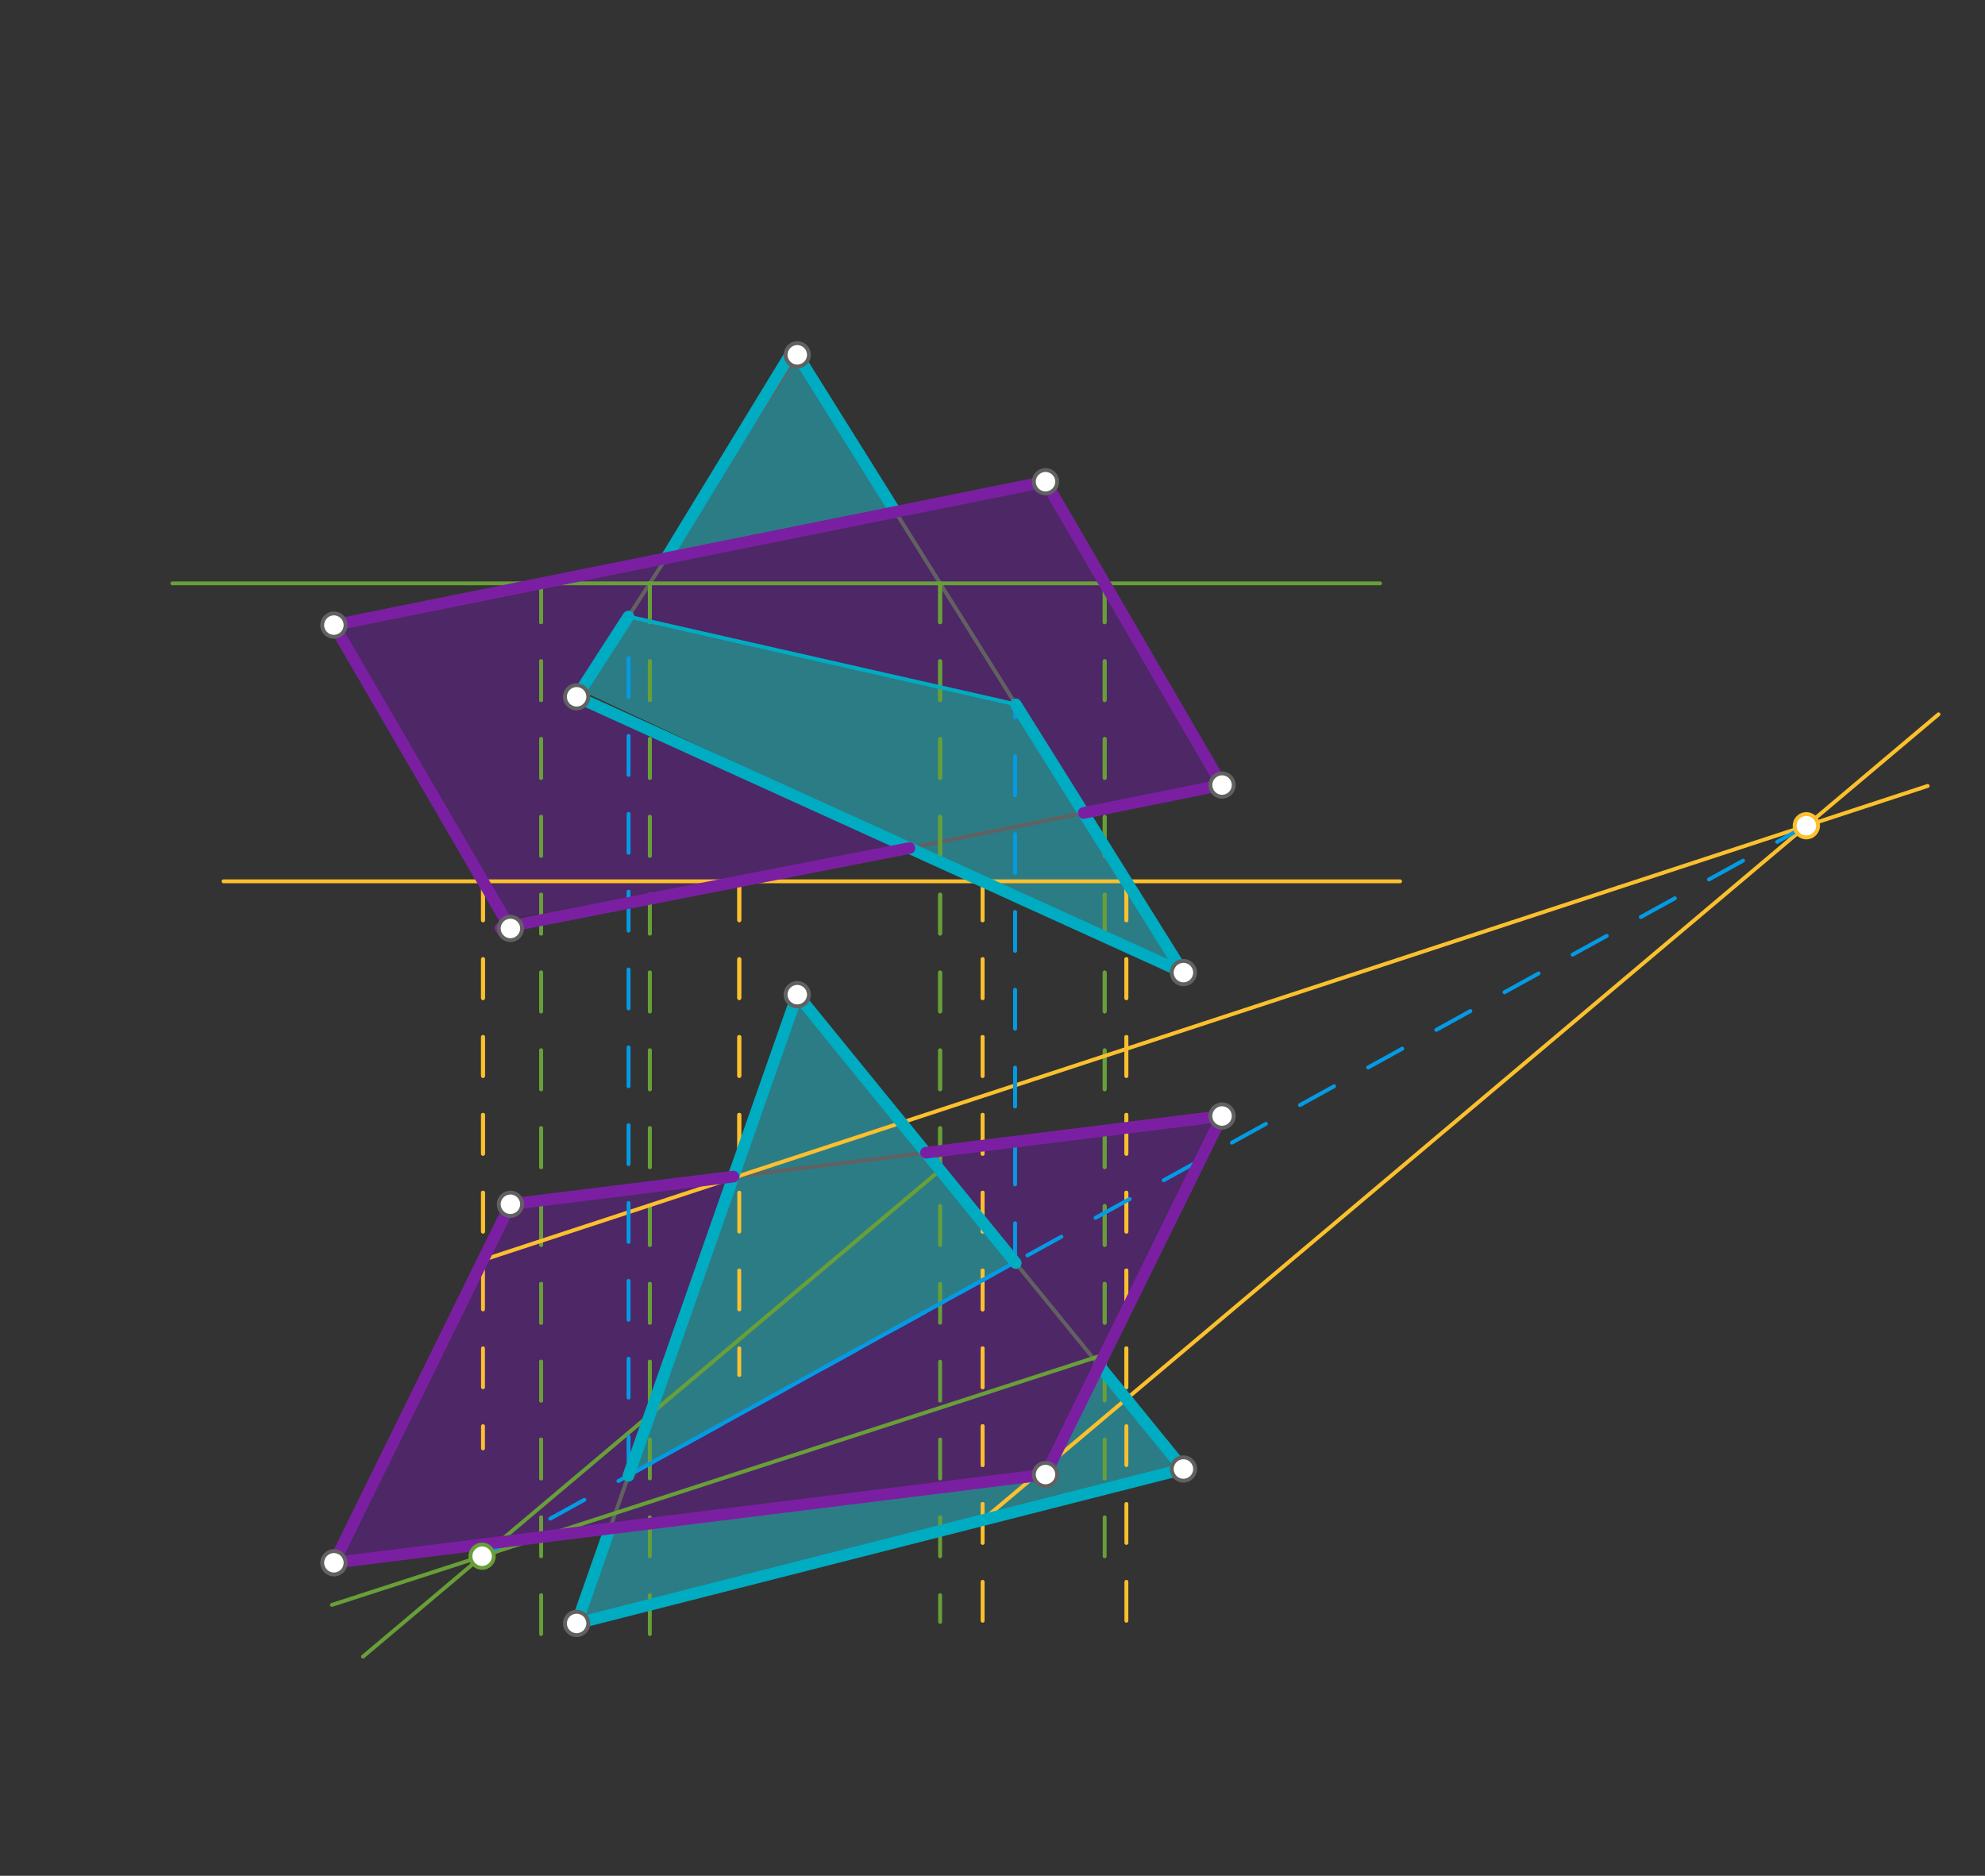 <svg xmlns="http://www.w3.org/2000/svg" class="svg--816" height="100%" preserveAspectRatio="xMidYMid meet" viewBox="0 0 510 482" width="100%"><rect x="0" y="0" width="510" height="482" fill="#333333" stroke="none"/><defs><marker id="marker-arrow" markerHeight="16" markerUnits="userSpaceOnUse" markerWidth="24" orient="auto-start-reverse" refX="24" refY="4" viewBox="0 0 24 8"><path d="M 0 0 L 24 4 L 0 8 z" stroke="inherit"></path></marker></defs><g class="aux-layer--949"></g><g class="main-layer--75a"><g class="element--733"><g fill="#26C6DA" opacity="0.5"><path d="M 161.459 379.226 L 204.841 255.585 L 260.974 324.547 L 161.459 379.226 Z" stroke="none"></path></g></g><g class="element--733"><g fill="#26C6DA" opacity="0.5"><path d="M 156.705 392.773 L 268.621 378.892 L 282.41 350.883 L 304.054 377.474 L 148.148 417.159 L 155.429 395.036 Z" stroke="none"></path></g></g><g class="element--733"><g fill="#26C6DA" opacity="0.5"><path d="M 148.148 179.049 L 161.459 158.419 L 260.974 180.987 L 260.974 180.987 L 304.054 249.915 L 304.054 249.915 L 151.429 178.464 Z" stroke="none"></path></g></g><g class="element--733"><g fill="#26C6DA" opacity="0.5"><path d="M 171.134 143.422 L 204.841 91.175 L 230.071 131.543 L 171.134 143.422 Z" stroke="none"></path></g></g><g class="element--733"><g fill="#6A1B9A" opacity="0.5"><path d="M 188.437 302.336 L 131.141 309.443 L 85.786 401.569 L 268.621 378.892 L 313.975 286.766 L 237.901 296.201 L 260.974 324.547 L 161.459 379.226 L 188.437 302.336 Z" stroke="none"></path></g></g><g class="element--733"><g fill="#6A1B9A" opacity="0.5"><path d="M 130.819 238.025 L 85.786 160.624 L 268.621 123.774 L 313.975 201.726 L 278.415 208.893 L 260.974 180.987 L 161.459 158.419 L 148.148 179.049 L 233.654 217.915 L 133.714 235.607 Z" stroke="none"></path></g></g><g class="element--733"><g fill="#6A1B9A" opacity="0.5"></g></g><g class="element--733"><g fill="#6A1B9A" opacity="0.5"></g></g><g class="element--733"><g fill="#6A1B9A" opacity="0.5"></g></g><g class="element--733"><line stroke="#616161" stroke-dasharray="none" stroke-linecap="round" stroke-width="1" x1="148.148" x2="204.841" y1="179.049" y2="91.175"></line></g><g class="element--733"><line stroke="#616161" stroke-dasharray="none" stroke-linecap="round" stroke-width="1" x1="204.841" x2="304.054" y1="91.175" y2="249.915"></line></g><g class="element--733"><line stroke="#616161" stroke-dasharray="none" stroke-linecap="round" stroke-width="1" x1="304.054" x2="148.148" y1="249.915" y2="179.049"></line></g><g class="element--733"><line stroke="#616161" stroke-dasharray="none" stroke-linecap="round" stroke-width="1" x1="85.786" x2="268.621" y1="160.624" y2="123.774"></line></g><g class="element--733"><line stroke="#616161" stroke-dasharray="none" stroke-linecap="round" stroke-width="1" x1="85.786" x2="131.141" y1="160.624" y2="238.577"></line></g><g class="element--733"><line stroke="#616161" stroke-dasharray="none" stroke-linecap="round" stroke-width="1" x1="131.141" x2="313.975" y1="238.577" y2="201.726"></line></g><g class="element--733"><line stroke="#616161" stroke-dasharray="none" stroke-linecap="round" stroke-width="1" x1="313.975" x2="268.621" y1="201.726" y2="123.774"></line></g><g class="element--733"><line stroke="#616161" stroke-dasharray="none" stroke-linecap="round" stroke-width="1" x1="148.148" x2="204.841" y1="417.159" y2="255.585"></line></g><g class="element--733"><line stroke="#616161" stroke-dasharray="none" stroke-linecap="round" stroke-width="1" x1="204.841" x2="304.054" y1="255.585" y2="377.474"></line></g><g class="element--733"><line stroke="#616161" stroke-dasharray="none" stroke-linecap="round" stroke-width="1" x1="304.054" x2="148.148" y1="377.474" y2="417.159"></line></g><g class="element--733"><line stroke="#616161" stroke-dasharray="none" stroke-linecap="round" stroke-width="1" x1="131.141" x2="85.786" y1="309.443" y2="401.569"></line></g><g class="element--733"><line stroke="#616161" stroke-dasharray="none" stroke-linecap="round" stroke-width="1" x1="85.786" x2="268.621" y1="401.569" y2="378.892"></line></g><g class="element--733"><line stroke="#616161" stroke-dasharray="none" stroke-linecap="round" stroke-width="1" x1="131.141" x2="313.975" y1="309.443" y2="286.766"></line></g><g class="element--733"><line stroke="#616161" stroke-dasharray="none" stroke-linecap="round" stroke-width="1" x1="268.621" x2="313.975" y1="378.892" y2="286.766"></line></g><g class="element--733"><line stroke="#689F38" stroke-dasharray="none" stroke-linecap="round" stroke-width="1" x1="44.286" x2="354.571" y1="149.893" y2="149.893"></line></g><g class="element--733"><line stroke="#689F38" stroke-dasharray="10" stroke-linecap="round" stroke-width="1" x1="139.029" x2="139.029" y1="149.893" y2="423.036"></line></g><g class="element--733"><line stroke="#689F38" stroke-dasharray="10" stroke-linecap="round" stroke-width="1" x1="139.029" x2="139.029" y1="149.893" y2="394.965"></line></g><g class="element--733"><line stroke="#689F38" stroke-dasharray="10" stroke-linecap="round" stroke-width="1" x1="283.818" x2="283.818" y1="149.893" y2="408.179"></line></g><g class="element--733"><line stroke="#689F38" stroke-dasharray="10" stroke-linecap="round" stroke-width="1" x1="283.818" x2="283.818" y1="149.893" y2="348.024"></line></g><g class="element--733"><line stroke="#689F38" stroke-dasharray="none" stroke-linecap="round" stroke-width="1" x1="139.029" x2="283.818" y1="394.965" y2="348.024"></line></g><g class="element--733"><line stroke="#689F38" stroke-dasharray="10" stroke-linecap="round" stroke-width="1" x1="166.959" x2="166.959" y1="149.893" y2="425.321"></line></g><g class="element--733"><line stroke="#689F38" stroke-dasharray="10" stroke-linecap="round" stroke-width="1" x1="166.959" x2="166.959" y1="149.893" y2="363.549"></line></g><g class="element--733"><line stroke="#689F38" stroke-dasharray="10" stroke-linecap="round" stroke-width="1" x1="241.54" x2="241.54" y1="149.893" y2="416.75"></line></g><g class="element--733"><line stroke="#689F38" stroke-dasharray="10" stroke-linecap="round" stroke-width="1" x1="241.54" x2="241.54" y1="149.893" y2="300.671"></line></g><g class="element--733"><line stroke="#689F38" stroke-dasharray="none" stroke-linecap="round" stroke-width="1" x1="241.54" x2="166.959" y1="300.671" y2="363.549"></line></g><g class="element--733"><line stroke="#689F38" stroke-dasharray="none" stroke-linecap="round" stroke-width="1" x1="166.959" x2="93.275" y1="363.549" y2="425.671"></line></g><g class="element--733"><line stroke="#689F38" stroke-dasharray="none" stroke-linecap="round" stroke-width="1" x1="139.029" x2="85.279" y1="394.965" y2="412.392"></line></g><g class="element--733"><line stroke="#FBC02D" stroke-dasharray="none" stroke-linecap="round" stroke-width="1" x1="57.429" x2="359.714" y1="226.464" y2="226.464"></line></g><g class="element--733"><line stroke="#FBC02D" stroke-dasharray="10" stroke-linecap="round" stroke-width="1" x1="124.093" x2="124.093" y1="226.464" y2="372.179"></line></g><g class="element--733"><line stroke="#FBC02D" stroke-dasharray="10" stroke-linecap="round" stroke-width="1" x1="124.093" x2="124.093" y1="226.464" y2="323.758"></line></g><g class="element--733"><line stroke="#FBC02D" stroke-dasharray="10" stroke-linecap="round" stroke-width="1" x1="189.936" x2="189.936" y1="226.464" y2="353.321"></line></g><g class="element--733"><line stroke="#FBC02D" stroke-dasharray="10" stroke-linecap="round" stroke-width="1" x1="189.936" x2="189.936" y1="226.464" y2="302.15"></line></g><g class="element--733"><line stroke="#FBC02D" stroke-dasharray="none" stroke-linecap="round" stroke-width="1" x1="189.936" x2="124.093" y1="302.15" y2="323.758"></line></g><g class="element--733"><line stroke="#FBC02D" stroke-dasharray="10" stroke-linecap="round" stroke-width="1" x1="252.462" x2="252.462" y1="226.464" y2="420.75"></line></g><g class="element--733"><line stroke="#FBC02D" stroke-dasharray="10" stroke-linecap="round" stroke-width="1" x1="252.462" x2="252.462" y1="226.464" y2="390.607"></line></g><g class="element--733"><line stroke="#FBC02D" stroke-dasharray="10" stroke-linecap="round" stroke-width="1" x1="289.397" x2="289.397" y1="226.464" y2="424.75"></line></g><g class="element--733"><line stroke="#FBC02D" stroke-dasharray="10" stroke-linecap="round" stroke-width="1" x1="289.397" x2="289.397" y1="226.464" y2="359.467"></line></g><g class="element--733"><line stroke="#FBC02D" stroke-dasharray="none" stroke-linecap="round" stroke-width="1" x1="252.462" x2="289.397" y1="390.607" y2="359.467"></line></g><g class="element--733"><line stroke="#FBC02D" stroke-dasharray="none" stroke-linecap="round" stroke-width="1" x1="188.316" x2="415.936" y1="302.682" y2="227.985"></line></g><g class="element--733"><line stroke="#FBC02D" stroke-dasharray="none" stroke-linecap="round" stroke-width="1" x1="289.397" x2="498.053" y1="359.467" y2="183.553"></line></g><g class="element--733"><line stroke="#FBC02D" stroke-dasharray="none" stroke-linecap="round" stroke-width="1" x1="415.936" x2="495.261" y1="227.985" y2="201.954"></line></g><g class="element--733"><line stroke="#039BE5" stroke-dasharray="10" stroke-linecap="round" stroke-width="1" x1="123.865" x2="464.097" y1="399.882" y2="212.181"></line></g><g class="element--733"><line stroke="#039BE5" stroke-dasharray="none" stroke-linecap="round" stroke-width="1" x1="161.495" x2="260.802" y1="379.121" y2="324.336"></line></g><g class="element--733"><line stroke="#039BE5" stroke-dasharray="10" stroke-linecap="round" stroke-width="1" x1="260.802" x2="260.802" y1="324.336" y2="180.948"></line></g><g class="element--733"><line stroke="#039BE5" stroke-dasharray="10" stroke-linecap="round" stroke-width="1" x1="161.495" x2="161.495" y1="379.121" y2="158.427"></line></g><g class="element--733"><line stroke="#00ACC1" stroke-dasharray="none" stroke-linecap="round" stroke-width="1" x1="161.459" x2="260.974" y1="158.419" y2="180.987"></line></g><g class="element--733"><line stroke="#00ACC1" stroke-dasharray="none" stroke-linecap="round" stroke-width="3" x1="148.148" x2="161.459" y1="179.049" y2="158.419"></line></g><g class="element--733"><line stroke="#00ACC1" stroke-dasharray="none" stroke-linecap="round" stroke-width="3" x1="171.134" x2="203.429" y1="143.422" y2="90.464"></line></g><g class="element--733"><line stroke="#00ACC1" stroke-dasharray="none" stroke-linecap="round" stroke-width="3" x1="204.841" x2="230.071" y1="91.175" y2="131.543"></line></g><g class="element--733"><line stroke="#00ACC1" stroke-dasharray="none" stroke-linecap="round" stroke-width="3" x1="260.974" x2="304.054" y1="180.987" y2="249.915"></line></g><g class="element--733"><line stroke="#00ACC1" stroke-dasharray="none" stroke-linecap="round" stroke-width="3" x1="304.054" x2="148.148" y1="249.915" y2="179.049"></line></g><g class="element--733"><line stroke="#00ACC1" stroke-dasharray="none" stroke-linecap="round" stroke-width="3" x1="204.841" x2="260.974" y1="255.585" y2="324.547"></line></g><g class="element--733"><line stroke="#00ACC1" stroke-dasharray="none" stroke-linecap="round" stroke-width="3" x1="282.41" x2="304.054" y1="350.883" y2="377.474"></line></g><g class="element--733"><line stroke="#00ACC1" stroke-dasharray="none" stroke-linecap="round" stroke-width="3" x1="304.054" x2="148.148" y1="377.474" y2="417.159"></line></g><g class="element--733"><line stroke="#00ACC1" stroke-dasharray="none" stroke-linecap="round" stroke-width="3" x1="148.148" x2="156.705" y1="417.159" y2="392.773"></line></g><g class="element--733"><line stroke="#00ACC1" stroke-dasharray="none" stroke-linecap="round" stroke-width="3" x1="161.459" x2="204.841" y1="379.226" y2="255.585"></line></g><g class="element--733"><line stroke="#7B1FA2" stroke-dasharray="none" stroke-linecap="round" stroke-width="3" x1="85.786" x2="268.621" y1="160.624" y2="123.774"></line></g><g class="element--733"><line stroke="#7B1FA2" stroke-dasharray="none" stroke-linecap="round" stroke-width="3" x1="268.621" x2="313.975" y1="123.774" y2="201.726"></line></g><g class="element--733"><line stroke="#7B1FA2" stroke-dasharray="none" stroke-linecap="round" stroke-width="3" x1="313.975" x2="278.415" y1="201.726" y2="208.893"></line></g><g class="element--733"><line stroke="#7B1FA2" stroke-dasharray="none" stroke-linecap="round" stroke-width="3" x1="233.654" x2="128.571" y1="217.915" y2="238.464"></line></g><g class="element--733"><line stroke="#7B1FA2" stroke-dasharray="none" stroke-linecap="round" stroke-width="3" x1="130.819" x2="85.786" y1="238.025" y2="160.624"></line></g><g class="element--733"><line stroke="#7B1FA2" stroke-dasharray="none" stroke-linecap="round" stroke-width="3" x1="188.437" x2="131.141" y1="302.336" y2="309.443"></line></g><g class="element--733"><line stroke="#7B1FA2" stroke-dasharray="none" stroke-linecap="round" stroke-width="3" x1="131.141" x2="85.786" y1="309.443" y2="401.569"></line></g><g class="element--733"><line stroke="#7B1FA2" stroke-dasharray="none" stroke-linecap="round" stroke-width="3" x1="85.786" x2="268.621" y1="401.569" y2="378.892"></line></g><g class="element--733"><line stroke="#7B1FA2" stroke-dasharray="none" stroke-linecap="round" stroke-width="3" x1="268.621" x2="313.975" y1="378.892" y2="286.766"></line></g><g class="element--733"><line stroke="#7B1FA2" stroke-dasharray="none" stroke-linecap="round" stroke-width="3" x1="313.975" x2="237.901" y1="286.766" y2="296.201"></line></g><g class="element--733"><circle cx="204.841" cy="91.175" r="3" stroke="#616161" stroke-width="1" fill="#ffffff"></circle>}</g><g class="element--733"><circle cx="268.621" cy="123.774" r="3" stroke="#616161" stroke-width="1" fill="#ffffff"></circle>}</g><g class="element--733"><circle cx="85.786" cy="160.624" r="3" stroke="#616161" stroke-width="1" fill="#ffffff"></circle>}</g><g class="element--733"><circle cx="148.148" cy="179.049" r="3" stroke="#616161" stroke-width="1" fill="#ffffff"></circle>}</g><g class="element--733"><circle cx="131.141" cy="238.577" r="3" stroke="#616161" stroke-width="1" fill="#ffffff"></circle>}</g><g class="element--733"><circle cx="304.054" cy="249.915" r="3" stroke="#616161" stroke-width="1" fill="#ffffff"></circle>}</g><g class="element--733"><circle cx="313.975" cy="201.726" r="3" stroke="#616161" stroke-width="1" fill="#ffffff"></circle>}</g><g class="element--733"><circle cx="85.786" cy="401.569" r="3" stroke="#616161" stroke-width="1" fill="#ffffff"></circle>}</g><g class="element--733"><circle cx="131.141" cy="309.443" r="3" stroke="#616161" stroke-width="1" fill="#ffffff"></circle>}</g><g class="element--733"><circle cx="148.148" cy="417.159" r="3" stroke="#616161" stroke-width="1" fill="#ffffff"></circle>}</g><g class="element--733"><circle cx="268.621" cy="378.892" r="3" stroke="#616161" stroke-width="1" fill="#ffffff"></circle>}</g><g class="element--733"><circle cx="304.054" cy="377.474" r="3" stroke="#616161" stroke-width="1" fill="#ffffff"></circle>}</g><g class="element--733"><circle cx="204.841" cy="255.585" r="3" stroke="#616161" stroke-width="1" fill="#ffffff"></circle>}</g><g class="element--733"><circle cx="313.975" cy="286.766" r="3" stroke="#616161" stroke-width="1" fill="#ffffff"></circle>}</g><g class="element--733"><circle cx="123.865" cy="399.882" r="3" stroke="#689F38" stroke-width="1" fill="#ffffff"></circle>}</g><g class="element--733"><circle cx="464.097" cy="212.181" r="3" stroke="#FBC02D" stroke-width="1" fill="#ffffff"></circle>}</g></g><g class="snaps-layer--ac6"></g><g class="temp-layer--52d"></g></svg>